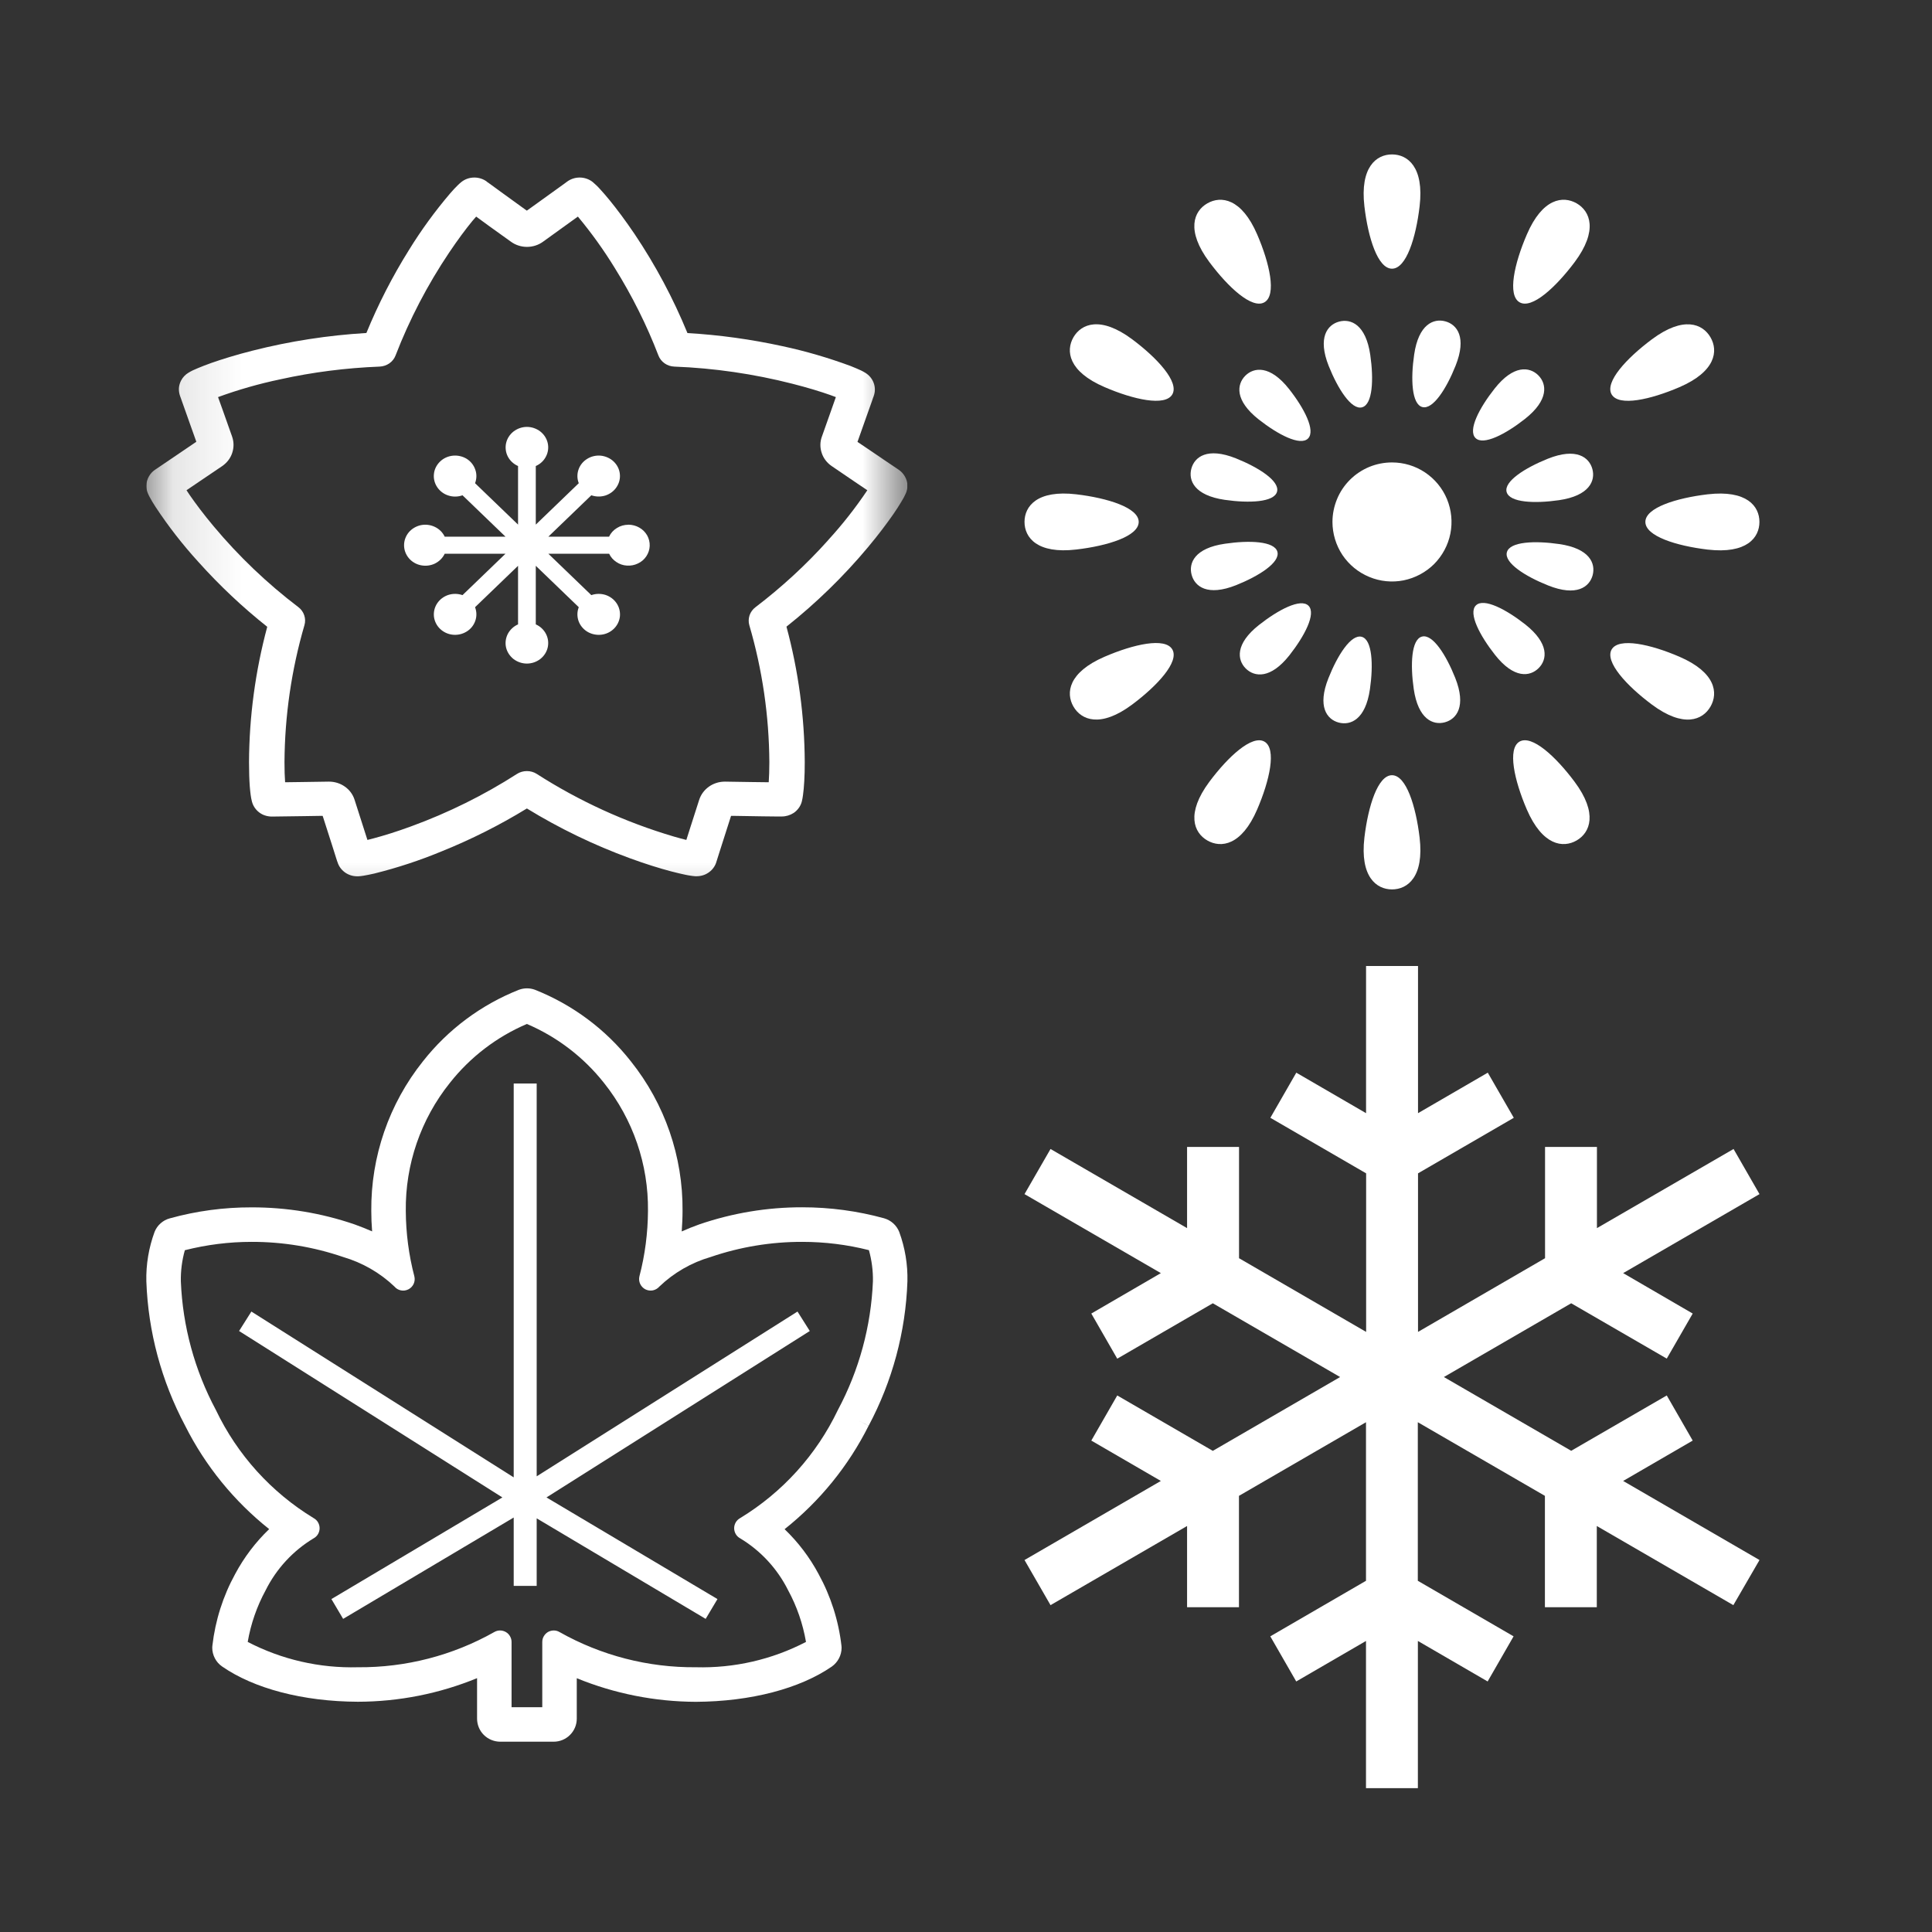 <svg width="28" height="28" viewBox="0 0 28 28" fill="none" xmlns="http://www.w3.org/2000/svg">
<rect x="0" y="0" width="28" height="28" fill="#333333" stroke="none"/>
<g clip-path="url(#clip0_2_2)">
<g clip-path="url(#clip1_2_2)">
<mask id="mask0_2_2" style="mask-type:luminance" maskUnits="userSpaceOnUse" x="2" y="1" width="12" height="13">
<path d="M13.152 1.697H2.121V13.576H13.152V1.697Z" fill="white"/>
</mask>
<g mask="url(#mask0_2_2)">
<path d="M13.113 6.903C13.091 6.864 13.059 6.831 13.022 6.806C13.013 6.8 12.966 6.768 12.9 6.724L12.552 6.488L12.427 6.404C12.431 6.394 12.434 6.385 12.438 6.374C12.475 6.27 12.53 6.114 12.577 5.982C12.6 5.916 12.621 5.856 12.637 5.813C12.644 5.791 12.651 5.773 12.655 5.76L12.661 5.746L12.662 5.742V5.741C12.685 5.68 12.685 5.613 12.663 5.552C12.641 5.49 12.598 5.438 12.541 5.403C12.52 5.39 12.501 5.38 12.479 5.369C12.438 5.35 12.389 5.329 12.329 5.305C12.007 5.186 11.677 5.089 11.34 5.017C10.887 4.918 10.427 4.854 9.963 4.827C9.757 4.325 9.501 3.845 9.197 3.392C9.061 3.191 8.935 3.024 8.833 2.899C8.782 2.837 8.736 2.784 8.697 2.742C8.678 2.72 8.66 2.702 8.642 2.685C8.625 2.669 8.608 2.653 8.59 2.638C8.538 2.597 8.473 2.574 8.405 2.573C8.338 2.572 8.272 2.593 8.218 2.633C8.216 2.635 8.203 2.645 8.183 2.659L7.819 2.921L7.638 3.051C7.638 3.052 7.637 3.052 7.636 3.053L7.61 3.035L7.266 2.786L7.118 2.678C7.099 2.664 7.083 2.653 7.072 2.645C7.066 2.641 7.062 2.638 7.058 2.636L7.057 2.633C7.005 2.594 6.94 2.573 6.875 2.573C6.805 2.573 6.738 2.596 6.685 2.639L6.684 2.64C6.666 2.654 6.649 2.67 6.633 2.686C6.6 2.717 6.565 2.756 6.523 2.804C6.303 3.062 6.104 3.336 5.927 3.623C5.687 4.007 5.481 4.409 5.31 4.826C4.753 4.859 4.2 4.945 3.66 5.082C3.419 5.143 3.218 5.206 3.063 5.26C2.986 5.288 2.92 5.313 2.866 5.336C2.839 5.347 2.815 5.358 2.793 5.368C2.772 5.378 2.751 5.39 2.731 5.402C2.686 5.429 2.649 5.468 2.625 5.514C2.607 5.548 2.596 5.586 2.593 5.625C2.591 5.664 2.597 5.703 2.61 5.74V5.741C2.61 5.743 2.612 5.746 2.614 5.751C2.632 5.8 2.697 5.985 2.758 6.157C2.788 6.243 2.818 6.326 2.84 6.387C2.842 6.393 2.844 6.398 2.845 6.403L2.818 6.421C2.725 6.484 2.585 6.579 2.467 6.659L2.315 6.762L2.268 6.794L2.254 6.803L2.252 6.805H2.251C2.213 6.83 2.182 6.863 2.16 6.901C2.135 6.944 2.121 6.993 2.121 7.042C2.121 7.078 2.128 7.114 2.142 7.147C2.151 7.169 2.16 7.188 2.172 7.209C2.193 7.248 2.219 7.293 2.254 7.346C2.44 7.628 2.648 7.895 2.877 8.146C3.181 8.485 3.514 8.799 3.873 9.084C3.701 9.725 3.612 10.384 3.609 11.045C3.609 11.185 3.613 11.304 3.62 11.398C3.624 11.445 3.628 11.486 3.633 11.522C3.637 11.555 3.644 11.588 3.652 11.62C3.663 11.661 3.683 11.698 3.71 11.73C3.738 11.763 3.772 11.789 3.811 11.807C3.847 11.823 3.886 11.832 3.926 11.834C3.932 11.834 3.937 11.834 3.941 11.834H3.95H3.961L4.407 11.828L4.66 11.824H4.676C4.679 11.834 4.682 11.844 4.686 11.854C4.72 11.959 4.77 12.117 4.813 12.25L4.867 12.421L4.884 12.474C4.886 12.48 4.888 12.485 4.889 12.489L4.891 12.493V12.492C4.908 12.552 4.946 12.604 4.997 12.642C5.049 12.68 5.112 12.7 5.176 12.7C5.183 12.7 5.187 12.7 5.191 12.7H5.195C5.219 12.698 5.241 12.696 5.265 12.692C5.31 12.685 5.362 12.674 5.425 12.66C5.759 12.577 6.086 12.469 6.402 12.338C6.831 12.165 7.244 11.957 7.636 11.717C8.108 12.006 8.608 12.248 9.131 12.439C9.363 12.524 9.565 12.586 9.724 12.628C9.804 12.649 9.873 12.665 9.93 12.677C9.959 12.683 9.984 12.688 10.008 12.691C10.033 12.695 10.054 12.698 10.078 12.699C10.087 12.699 10.093 12.699 10.097 12.699C10.139 12.699 10.18 12.691 10.219 12.674C10.257 12.657 10.291 12.633 10.319 12.603C10.348 12.571 10.37 12.534 10.382 12.493V12.492C10.385 12.481 10.402 12.428 10.425 12.356C10.46 12.247 10.51 12.092 10.55 11.965C10.568 11.911 10.583 11.863 10.595 11.824H10.628L11.058 11.831L11.243 11.833C11.268 11.833 11.287 11.833 11.301 11.833H11.317H11.33C11.391 11.833 11.451 11.815 11.502 11.782C11.53 11.763 11.554 11.74 11.574 11.713C11.595 11.685 11.611 11.652 11.62 11.618C11.628 11.586 11.634 11.553 11.638 11.52C11.645 11.466 11.652 11.401 11.656 11.321C11.661 11.242 11.663 11.148 11.663 11.044C11.66 10.382 11.571 9.723 11.398 9.082C11.83 8.739 12.225 8.354 12.576 7.935C12.733 7.748 12.857 7.581 12.949 7.449C12.995 7.382 13.032 7.324 13.061 7.275C13.076 7.251 13.088 7.229 13.1 7.208C13.111 7.187 13.12 7.168 13.13 7.146C13.143 7.113 13.151 7.078 13.152 7.042C13.152 6.993 13.138 6.945 13.113 6.903ZM12.001 7.83C11.683 8.185 11.331 8.509 10.949 8.8C10.909 8.83 10.879 8.871 10.863 8.918C10.848 8.965 10.846 9.015 10.86 9.062C11.049 9.708 11.146 10.375 11.15 11.046C11.15 11.162 11.146 11.26 11.141 11.337C11.068 11.336 10.982 11.335 10.898 11.334L10.51 11.328H10.504C10.421 11.328 10.34 11.354 10.274 11.401C10.207 11.449 10.158 11.515 10.133 11.592C10.133 11.592 10.073 11.778 10.013 11.966C9.99 12.038 9.967 12.11 9.947 12.173C9.896 12.16 9.835 12.144 9.766 12.124C9.062 11.916 8.393 11.61 7.779 11.216C7.737 11.189 7.687 11.175 7.636 11.175C7.585 11.175 7.535 11.189 7.493 11.216C7.013 11.524 6.498 11.779 5.959 11.976C5.742 12.056 5.553 12.113 5.411 12.151C5.38 12.159 5.352 12.166 5.325 12.173C5.253 11.948 5.139 11.592 5.139 11.592C5.115 11.515 5.066 11.448 4.999 11.401C4.932 11.353 4.851 11.328 4.768 11.328H4.759L4.356 11.334L4.132 11.337C4.126 11.26 4.123 11.161 4.123 11.045C4.127 10.374 4.224 9.707 4.412 9.061C4.426 9.014 4.425 8.964 4.409 8.917C4.394 8.871 4.364 8.829 4.324 8.799C3.87 8.454 3.458 8.06 3.096 7.627C2.949 7.452 2.834 7.296 2.751 7.177C2.733 7.15 2.717 7.126 2.703 7.105L2.902 6.97L3.22 6.755C3.288 6.708 3.34 6.642 3.365 6.565C3.391 6.488 3.391 6.405 3.364 6.328L3.233 5.958C3.208 5.887 3.182 5.816 3.16 5.755C3.453 5.648 3.753 5.562 4.059 5.498C4.533 5.393 5.016 5.332 5.502 5.313C5.553 5.311 5.602 5.294 5.643 5.266C5.684 5.237 5.716 5.197 5.733 5.151C5.935 4.628 6.195 4.129 6.509 3.661C6.636 3.472 6.752 3.317 6.844 3.205C6.864 3.181 6.883 3.159 6.901 3.139L7.094 3.28L7.405 3.503C7.472 3.552 7.554 3.578 7.637 3.578C7.721 3.578 7.803 3.552 7.87 3.503L8.196 3.268L8.375 3.139C8.572 3.375 8.751 3.625 8.911 3.886C9.161 4.288 9.373 4.711 9.542 5.151C9.559 5.197 9.591 5.237 9.632 5.266C9.673 5.295 9.722 5.311 9.773 5.313C10.351 5.335 10.924 5.419 11.482 5.561C11.706 5.618 11.895 5.676 12.033 5.725C12.063 5.736 12.089 5.745 12.114 5.755C12.091 5.821 12.063 5.899 12.036 5.976C11.973 6.154 11.912 6.326 11.911 6.329C11.883 6.405 11.883 6.488 11.909 6.565C11.934 6.642 11.986 6.709 12.054 6.755L12.386 6.981L12.57 7.105C12.399 7.36 12.209 7.602 12 7.83L12.001 7.83Z" fill="white"/>
<path d="M9.107 7.605C9.048 7.605 8.99 7.621 8.941 7.652C8.891 7.682 8.851 7.726 8.827 7.778H7.947L8.57 7.178C8.636 7.201 8.708 7.202 8.775 7.181C8.841 7.159 8.898 7.117 8.936 7.059C8.974 7.002 8.991 6.935 8.983 6.867C8.976 6.8 8.944 6.737 8.894 6.689C8.845 6.642 8.779 6.612 8.709 6.604C8.64 6.597 8.569 6.613 8.51 6.65C8.451 6.686 8.406 6.741 8.384 6.806C8.362 6.87 8.363 6.94 8.388 7.003L7.765 7.603V6.754C7.829 6.726 7.881 6.678 7.912 6.617C7.944 6.557 7.953 6.487 7.938 6.421C7.923 6.355 7.885 6.296 7.83 6.253C7.775 6.211 7.707 6.187 7.636 6.187C7.566 6.187 7.498 6.211 7.443 6.253C7.388 6.296 7.35 6.355 7.335 6.421C7.32 6.487 7.329 6.557 7.36 6.617C7.392 6.678 7.444 6.726 7.508 6.754V7.603L6.885 7.003C6.909 6.94 6.911 6.87 6.888 6.806C6.866 6.741 6.822 6.686 6.763 6.649C6.703 6.613 6.633 6.597 6.563 6.604C6.493 6.611 6.427 6.641 6.378 6.689C6.328 6.737 6.296 6.8 6.289 6.867C6.281 6.935 6.298 7.003 6.336 7.06C6.374 7.117 6.431 7.16 6.497 7.181C6.564 7.203 6.637 7.202 6.703 7.178L7.326 7.778H6.445C6.416 7.716 6.365 7.666 6.302 7.636C6.239 7.606 6.168 7.597 6.099 7.611C6.03 7.626 5.968 7.663 5.924 7.715C5.88 7.768 5.856 7.834 5.856 7.902C5.856 7.97 5.88 8.035 5.924 8.088C5.968 8.141 6.03 8.178 6.099 8.192C6.168 8.206 6.239 8.198 6.302 8.168C6.365 8.137 6.416 8.087 6.445 8.025H7.326L6.703 8.625C6.637 8.602 6.564 8.601 6.498 8.622C6.431 8.644 6.374 8.687 6.336 8.744C6.298 8.801 6.282 8.869 6.289 8.936C6.297 9.003 6.328 9.066 6.378 9.114C6.428 9.162 6.493 9.192 6.563 9.199C6.633 9.206 6.703 9.19 6.763 9.153C6.822 9.117 6.866 9.062 6.888 8.998C6.911 8.933 6.909 8.864 6.885 8.8L7.508 8.2V9.049C7.444 9.077 7.392 9.126 7.36 9.186C7.329 9.247 7.319 9.316 7.334 9.383C7.349 9.449 7.388 9.508 7.442 9.551C7.497 9.593 7.566 9.617 7.636 9.617C7.707 9.617 7.775 9.593 7.83 9.551C7.885 9.508 7.923 9.449 7.938 9.383C7.953 9.316 7.944 9.247 7.912 9.186C7.881 9.126 7.829 9.077 7.765 9.049V8.2L8.388 8.8C8.363 8.864 8.362 8.933 8.384 8.998C8.406 9.062 8.451 9.117 8.51 9.154C8.569 9.19 8.64 9.206 8.71 9.199C8.78 9.192 8.845 9.162 8.895 9.114C8.945 9.066 8.976 9.003 8.984 8.936C8.991 8.869 8.975 8.801 8.937 8.744C8.899 8.687 8.842 8.644 8.775 8.622C8.708 8.601 8.636 8.602 8.57 8.625L7.947 8.025H8.828C8.851 8.074 8.887 8.115 8.933 8.145C8.978 8.176 9.031 8.194 9.086 8.197C9.142 8.201 9.197 8.19 9.246 8.166C9.296 8.143 9.338 8.106 9.367 8.062C9.397 8.017 9.414 7.965 9.416 7.912C9.418 7.859 9.405 7.806 9.379 7.759C9.352 7.712 9.313 7.673 9.265 7.646C9.218 7.619 9.164 7.605 9.108 7.604L9.107 7.605Z" fill="white"/>
</g>
</g>
<g clip-path="url(#clip2_2_2)">
<path d="M20.174 3.894C20.381 3.894 20.521 3.444 20.574 2.99C20.641 2.421 20.401 2.238 20.174 2.238C19.948 2.238 19.708 2.421 19.774 2.99C19.827 3.444 19.967 3.894 20.174 3.894Z" fill="white"/>
<path d="M20.174 11.235C19.968 11.235 19.828 11.685 19.774 12.139C19.708 12.707 19.948 12.89 20.174 12.89C20.401 12.89 20.641 12.707 20.574 12.139C20.52 11.685 20.38 11.235 20.174 11.235Z" fill="white"/>
<path d="M18.325 4.381C18.504 4.278 18.401 3.817 18.22 3.398C17.994 2.873 17.695 2.834 17.498 2.947C17.301 3.059 17.185 3.339 17.527 3.798C17.8 4.164 18.146 4.484 18.325 4.381Z" fill="white"/>
<path d="M22.022 10.748C21.844 10.851 21.947 11.311 22.127 11.73C22.354 12.256 22.653 12.294 22.849 12.181C23.045 12.068 23.162 11.789 22.82 11.33C22.547 10.964 22.201 10.645 22.022 10.748Z" fill="white"/>
<path d="M16.408 4.917C15.949 4.576 15.671 4.692 15.557 4.888C15.444 5.085 15.482 5.384 16.008 5.61C16.427 5.791 16.887 5.894 16.99 5.716C17.093 5.538 16.774 5.19 16.408 4.917Z" fill="white"/>
<path d="M24.34 9.518C23.921 9.337 23.46 9.235 23.357 9.413C23.255 9.591 23.574 9.938 23.94 10.211C24.399 10.553 24.677 10.437 24.79 10.24C24.903 10.044 24.866 9.745 24.34 9.518Z" fill="white"/>
<path d="M16.503 7.564C16.503 7.358 16.053 7.218 15.599 7.164C15.031 7.097 14.848 7.337 14.848 7.564C14.848 7.79 15.031 8.031 15.599 7.964C16.053 7.911 16.503 7.771 16.503 7.564Z" fill="white"/>
<path d="M24.748 7.164C24.295 7.218 23.846 7.358 23.846 7.564C23.846 7.771 24.296 7.911 24.748 7.965C25.317 8.031 25.499 7.791 25.499 7.564C25.499 7.337 25.317 7.098 24.748 7.164Z" fill="white"/>
<path d="M16.008 9.518C15.482 9.745 15.444 10.044 15.557 10.24C15.671 10.436 15.949 10.553 16.408 10.211C16.773 9.938 17.094 9.591 16.99 9.412C16.886 9.233 16.427 9.337 16.008 9.518Z" fill="white"/>
<path d="M24.34 5.611C24.866 5.384 24.904 5.085 24.79 4.889C24.676 4.692 24.399 4.576 23.94 4.918C23.574 5.191 23.254 5.537 23.357 5.716C23.461 5.895 23.921 5.791 24.34 5.611Z" fill="white"/>
<path d="M17.527 11.33C17.186 11.789 17.301 12.068 17.498 12.181C17.695 12.294 17.994 12.256 18.22 11.731C18.401 11.311 18.504 10.851 18.325 10.748C18.146 10.646 17.8 10.964 17.527 11.33Z" fill="white"/>
<path d="M22.821 3.799C23.163 3.34 23.047 3.061 22.85 2.947C22.652 2.834 22.354 2.872 22.128 3.399C21.947 3.818 21.844 4.278 22.023 4.381C22.201 4.484 22.547 4.164 22.821 3.799Z" fill="white"/>
<path d="M19.74 5.903C19.895 5.861 19.91 5.496 19.859 5.144C19.795 4.704 19.578 4.615 19.407 4.661C19.237 4.707 19.093 4.892 19.257 5.305C19.389 5.635 19.586 5.945 19.74 5.903Z" fill="white"/>
<path d="M20.608 9.226C20.453 9.267 20.438 9.634 20.489 9.985C20.553 10.425 20.77 10.514 20.94 10.468C21.11 10.422 21.254 10.237 21.09 9.824C20.959 9.494 20.763 9.184 20.608 9.226Z" fill="white"/>
<path d="M18.048 5.445C17.924 5.57 17.892 5.802 18.241 6.078C18.52 6.298 18.845 6.468 18.957 6.355C19.07 6.241 18.901 5.916 18.682 5.638C18.406 5.289 18.173 5.321 18.048 5.445Z" fill="white"/>
<path d="M22.299 9.683C22.424 9.559 22.455 9.327 22.106 9.05C21.827 8.831 21.503 8.661 21.39 8.774C21.276 8.887 21.447 9.212 21.667 9.491C21.942 9.84 22.174 9.808 22.299 9.683Z" fill="white"/>
<path d="M17.75 7.244C18.101 7.295 18.468 7.28 18.508 7.125C18.548 6.97 18.24 6.774 17.91 6.642C17.497 6.478 17.312 6.622 17.266 6.792C17.22 6.963 17.31 7.18 17.75 7.244Z" fill="white"/>
<path d="M22.598 7.885C22.247 7.834 21.881 7.848 21.839 8.003C21.797 8.157 22.107 8.354 22.437 8.485C22.851 8.65 23.036 8.506 23.082 8.336C23.127 8.165 23.039 7.949 22.598 7.885Z" fill="white"/>
<path d="M17.914 8.481C18.244 8.349 18.554 8.153 18.513 7.997C18.471 7.842 18.105 7.828 17.754 7.88C17.313 7.943 17.224 8.161 17.27 8.331C17.316 8.501 17.501 8.645 17.914 8.481Z" fill="white"/>
<path d="M22.433 6.648C22.104 6.78 21.794 6.976 21.835 7.13C21.877 7.285 22.243 7.3 22.594 7.249C23.035 7.185 23.124 6.967 23.078 6.798C23.032 6.628 22.847 6.483 22.433 6.648Z" fill="white"/>
<path d="M18.247 9.057C17.898 9.332 17.93 9.565 18.055 9.689C18.18 9.812 18.412 9.845 18.688 9.496C18.907 9.217 19.077 8.893 18.964 8.779C18.851 8.666 18.526 8.837 18.247 9.057Z" fill="white"/>
<path d="M22.1 6.072C22.45 5.796 22.418 5.563 22.294 5.439C22.169 5.315 21.936 5.283 21.661 5.632C21.44 5.911 21.271 6.235 21.384 6.348C21.497 6.461 21.822 6.291 22.1 6.072Z" fill="white"/>
<path d="M19.735 9.229C19.58 9.188 19.384 9.497 19.253 9.828C19.088 10.241 19.231 10.427 19.402 10.472C19.573 10.517 19.79 10.429 19.854 9.989C19.905 9.637 19.889 9.271 19.735 9.229Z" fill="white"/>
<path d="M20.946 4.657C20.776 4.611 20.558 4.7 20.495 5.14C20.443 5.492 20.459 5.858 20.613 5.899C20.767 5.941 20.964 5.631 21.095 5.301C21.26 4.888 21.117 4.703 20.946 4.657Z" fill="white"/>
<path d="M19.311 7.564C19.311 7.735 19.362 7.902 19.456 8.044C19.551 8.185 19.686 8.296 19.844 8.361C20.001 8.427 20.175 8.444 20.342 8.411C20.509 8.377 20.663 8.295 20.784 8.175C20.904 8.054 20.987 7.9 21.02 7.733C21.053 7.566 21.036 7.392 20.971 7.234C20.906 7.077 20.795 6.942 20.653 6.847C20.511 6.752 20.345 6.702 20.174 6.702C20.061 6.702 19.949 6.724 19.844 6.767C19.739 6.811 19.644 6.874 19.564 6.954C19.484 7.034 19.42 7.129 19.377 7.234C19.334 7.339 19.311 7.451 19.311 7.564Z" fill="white"/>
</g>
<g clip-path="url(#clip3_2_2)">
<path d="M11.558 19.008L7.778 21.396V15.703H7.445V21.411L3.643 19.008L3.465 19.29L7.281 21.702L4.803 23.175L4.973 23.462L7.445 21.993V22.984H7.778V22.005L10.227 23.462L10.398 23.175L7.92 21.702L11.736 19.29L11.558 19.008L11.558 19.008Z" fill="white"/>
<path d="M13.151 18.57C13.157 18.326 13.116 18.082 13.032 17.853C13.013 17.806 12.983 17.763 12.945 17.729C12.907 17.695 12.861 17.67 12.812 17.656C12.426 17.55 12.028 17.497 11.627 17.497C11.119 17.496 10.615 17.58 10.134 17.745C10.044 17.777 9.96 17.811 9.88 17.847C9.887 17.746 9.892 17.647 9.892 17.55C9.899 16.763 9.635 15.998 9.144 15.383C8.78 14.919 8.299 14.561 7.752 14.344C7.678 14.317 7.597 14.317 7.523 14.344H7.522C6.974 14.561 6.493 14.919 6.129 15.382C5.638 15.997 5.374 16.763 5.381 17.55C5.381 17.647 5.385 17.746 5.393 17.846C5.312 17.811 5.229 17.777 5.139 17.745C4.659 17.58 4.154 17.497 3.646 17.498C3.246 17.497 2.848 17.55 2.462 17.657C2.412 17.67 2.366 17.695 2.328 17.729C2.289 17.763 2.259 17.806 2.24 17.854C2.156 18.083 2.115 18.326 2.121 18.57C2.147 19.301 2.34 20.017 2.684 20.664C2.976 21.245 3.392 21.756 3.901 22.161C3.704 22.35 3.538 22.569 3.409 22.81C3.232 23.132 3.12 23.485 3.078 23.85L3.076 23.879C3.076 23.933 3.089 23.985 3.114 24.033C3.138 24.08 3.174 24.121 3.218 24.151L3.209 24.145L3.219 24.152C3.678 24.47 4.386 24.66 5.187 24.663C5.78 24.662 6.366 24.546 6.914 24.321V24.907C6.914 24.996 6.949 25.081 7.011 25.143C7.074 25.206 7.159 25.241 7.247 25.242H8.025C8.114 25.242 8.199 25.206 8.261 25.144C8.324 25.081 8.359 24.997 8.359 24.908V24.322C8.907 24.546 9.493 24.662 10.085 24.664C10.887 24.66 11.595 24.47 12.054 24.154C12.098 24.123 12.134 24.082 12.159 24.034C12.184 23.987 12.197 23.934 12.197 23.88L12.195 23.851C12.153 23.486 12.04 23.133 11.863 22.811C11.734 22.57 11.568 22.351 11.371 22.162C11.881 21.757 12.296 21.246 12.588 20.664L12.441 20.587L12.589 20.663C12.933 20.017 13.126 19.301 13.151 18.57ZM12.143 20.435C11.833 21.084 11.341 21.628 10.726 22.002C10.7 22.016 10.678 22.038 10.663 22.063C10.648 22.089 10.64 22.118 10.64 22.148C10.64 22.178 10.648 22.207 10.663 22.233C10.678 22.259 10.7 22.28 10.726 22.294C11.025 22.474 11.266 22.735 11.422 23.047C11.549 23.281 11.636 23.534 11.681 23.796C11.189 24.052 10.64 24.178 10.085 24.163C9.393 24.169 8.712 23.993 8.109 23.653C8.084 23.638 8.055 23.63 8.026 23.63C7.996 23.63 7.967 23.638 7.942 23.652C7.917 23.667 7.896 23.688 7.881 23.714C7.866 23.739 7.859 23.768 7.859 23.797V24.742H7.414V23.797C7.414 23.767 7.406 23.739 7.391 23.713C7.377 23.688 7.356 23.667 7.33 23.652C7.305 23.638 7.276 23.63 7.247 23.63C7.217 23.63 7.189 23.638 7.163 23.653C6.561 23.993 5.879 24.169 5.187 24.163C4.632 24.178 4.083 24.052 3.59 23.796C3.635 23.534 3.723 23.281 3.85 23.047C4.006 22.735 4.247 22.474 4.546 22.294C4.572 22.28 4.594 22.259 4.609 22.233C4.624 22.207 4.632 22.178 4.632 22.148C4.632 22.118 4.624 22.089 4.609 22.063C4.594 22.037 4.572 22.016 4.546 22.002C3.931 21.628 3.439 21.084 3.129 20.435C2.821 19.859 2.647 19.221 2.621 18.57C2.618 18.417 2.638 18.265 2.679 18.119C2.995 18.039 3.319 17.998 3.645 17.998C4.097 17.997 4.545 18.071 4.972 18.217C5.251 18.299 5.506 18.445 5.716 18.645C5.74 18.674 5.773 18.694 5.81 18.701C5.847 18.709 5.886 18.703 5.919 18.686C5.953 18.669 5.979 18.641 5.995 18.607C6.011 18.572 6.014 18.534 6.005 18.497C5.924 18.188 5.883 17.87 5.881 17.55C5.873 16.877 6.098 16.221 6.519 15.695C6.814 15.321 7.198 15.027 7.636 14.84C8.074 15.027 8.458 15.321 8.753 15.694C9.174 16.221 9.399 16.876 9.391 17.55C9.389 17.869 9.348 18.188 9.267 18.497C9.258 18.533 9.262 18.572 9.277 18.606C9.293 18.64 9.32 18.669 9.353 18.686C9.387 18.703 9.425 18.708 9.462 18.701C9.499 18.693 9.532 18.674 9.557 18.645C9.766 18.445 10.021 18.298 10.3 18.217C10.727 18.071 11.176 17.997 11.627 17.998C11.953 17.998 12.277 18.038 12.593 18.118C12.634 18.265 12.654 18.418 12.651 18.57C12.624 19.222 12.451 19.859 12.143 20.435Z" fill="white"/>
</g>
<g clip-path="url(#clip4_2_2)">
<path d="M24.532 20.878L24.156 20.224L22.771 21.026L20.926 19.957L22.771 18.888L24.156 19.69L24.532 19.037L23.524 18.451L25.5 17.306L25.124 16.652L23.144 17.799V16.622H22.392V18.235L20.551 19.303V17.005L21.939 16.2L21.562 15.546L20.551 16.133V14H19.798V16.133L18.787 15.546L18.411 16.2L19.799 17.005V19.303L17.957 18.235V16.622H17.204V17.799L15.225 16.652L14.848 17.306L16.824 18.451L15.816 19.037L16.192 19.691L17.577 18.888L19.422 19.957L17.577 21.027L16.192 20.224L15.816 20.878L16.824 21.463L14.848 22.609L15.225 23.263L17.204 22.116V23.293H17.956V21.679L19.797 20.612V22.91L18.41 23.715L18.786 24.369L19.797 23.782V25.915H20.549V23.782L21.56 24.369L21.936 23.715L20.548 22.91V20.612L22.39 21.679V23.293H23.142V22.116L25.121 23.263L25.5 22.609L23.524 21.463L24.532 20.878Z" fill="white"/>
</g>
</g>
<defs>
<clipPath id="clip0_2_2">
<rect width="28" height="28" fill="white"/>
</clipPath>
<clipPath id="clip1_2_2">
<rect width="11.03" height="11.879" fill="white" transform="translate(2.121 1.697)"/>
</clipPath>
<clipPath id="clip2_2_2">
<rect width="10.651" height="11.914" fill="white" transform="translate(14.848 1.697)"/>
</clipPath>
<clipPath id="clip3_2_2">
<rect width="11.03" height="12.339" fill="white" transform="translate(2.121 13.576)"/>
</clipPath>
<clipPath id="clip4_2_2">
<rect width="10.651" height="11.915" fill="white" transform="translate(14.848 14)"/>
</clipPath>
</defs>
</svg>
